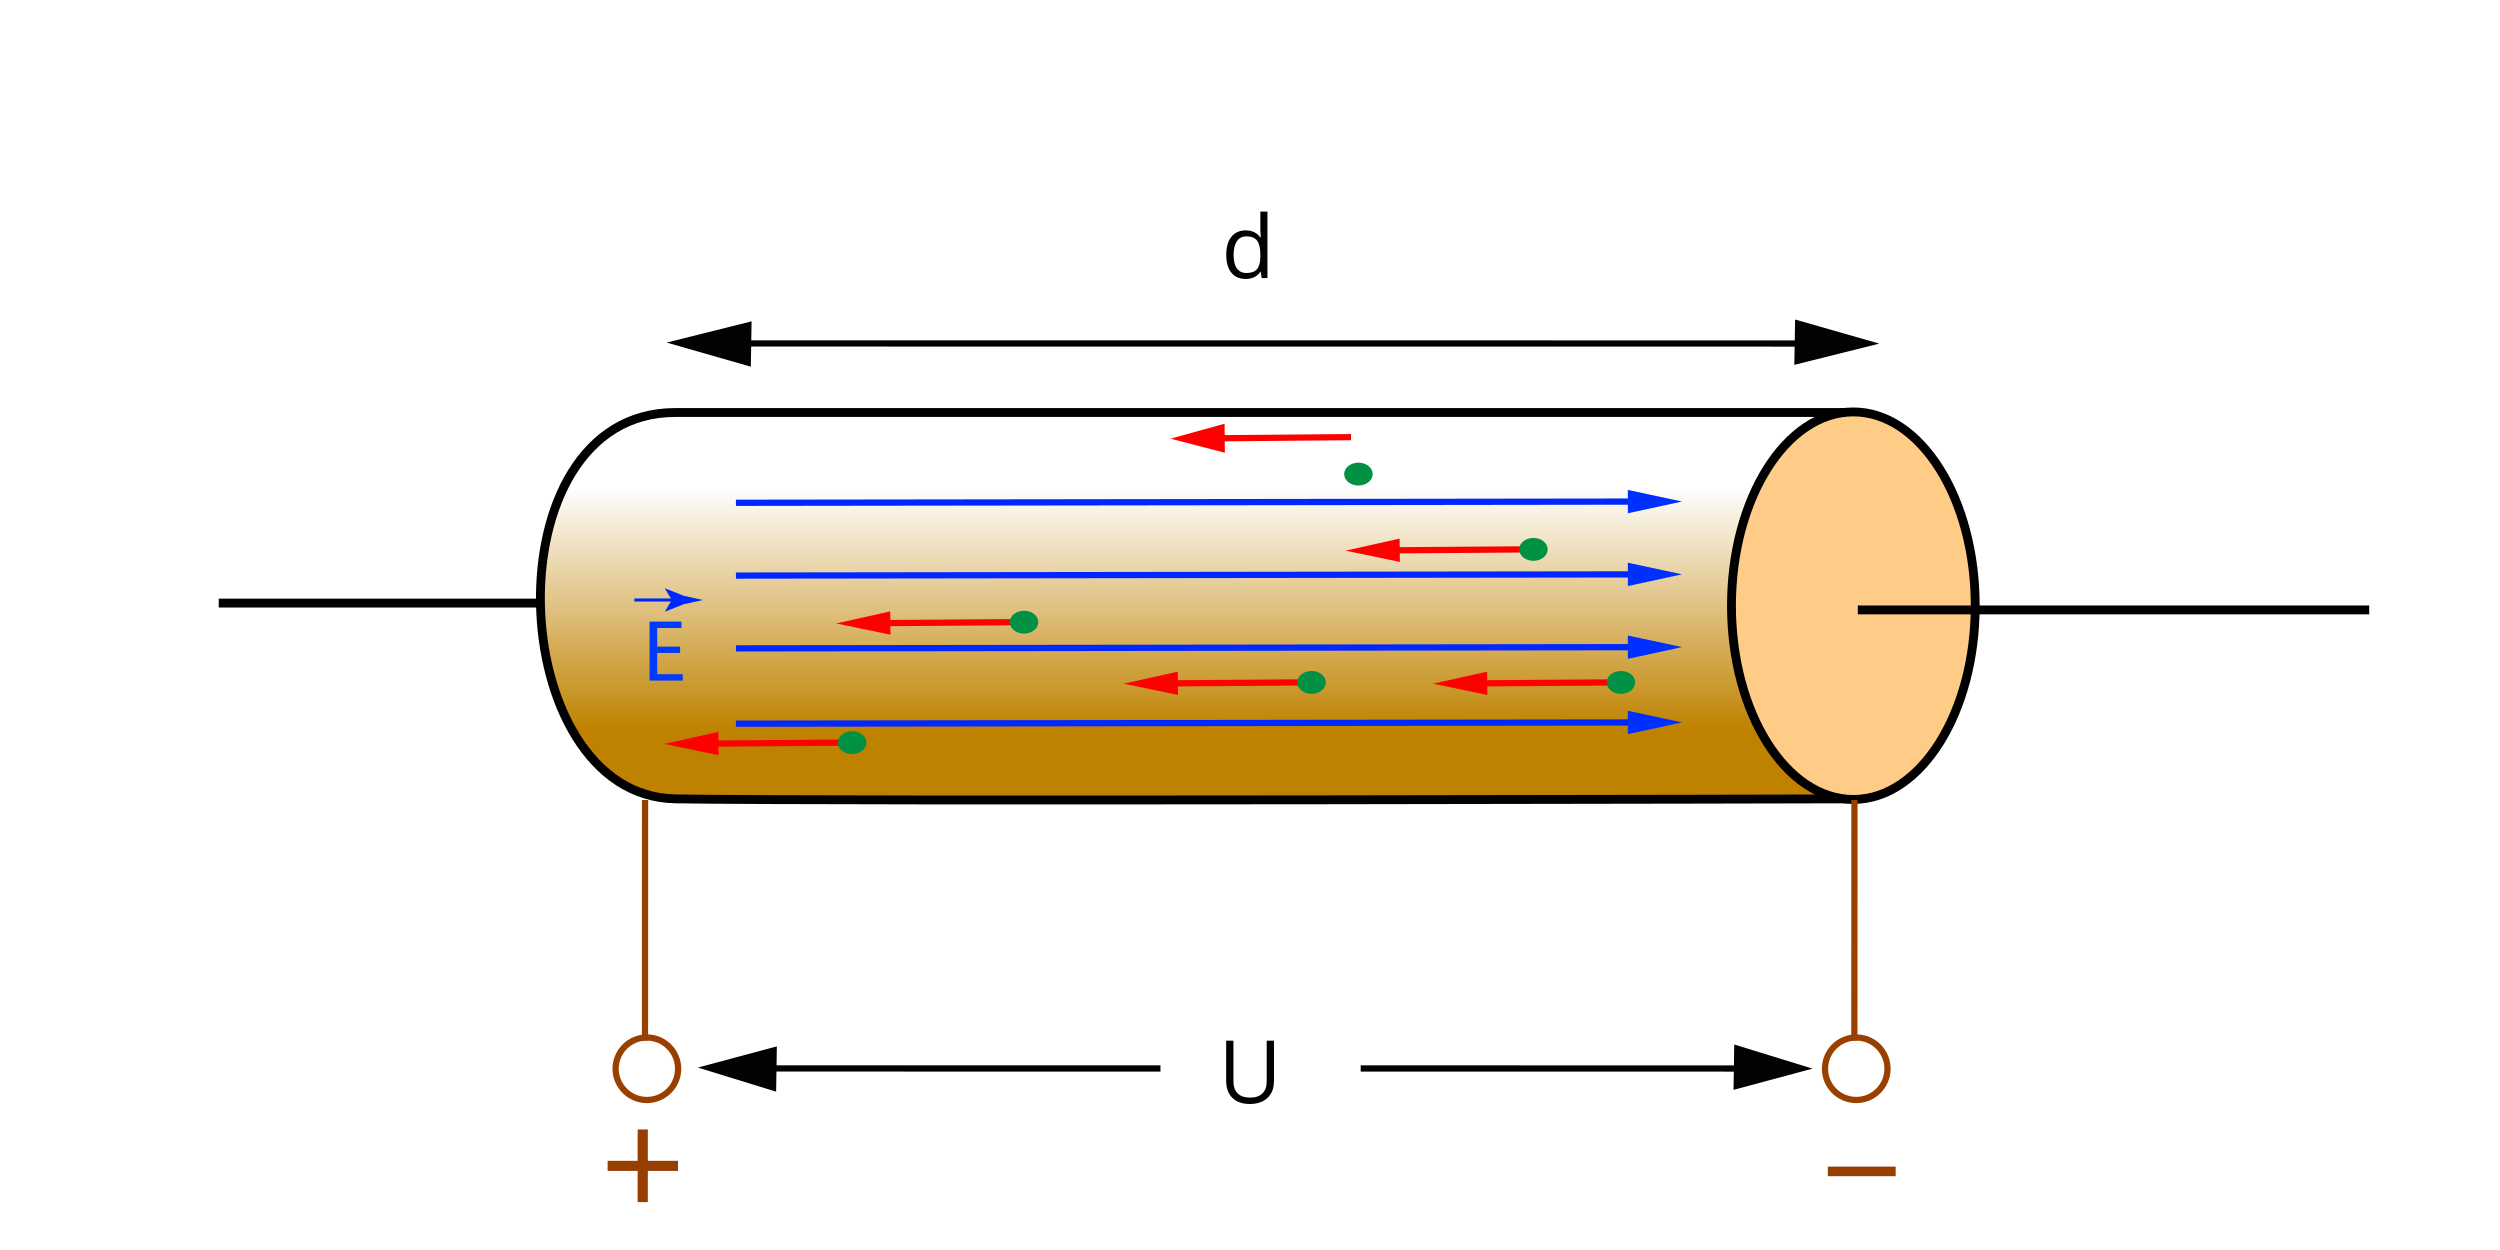 <?xml version="1.0" encoding="utf-8"?>
<!-- Generator: Adobe Illustrator 13.0.0, SVG Export Plug-In . SVG Version: 6.00 Build 14948)  -->
<!DOCTYPE svg PUBLIC "-//W3C//DTD SVG 1.1//EN" "http://www.w3.org/Graphics/SVG/1.1/DTD/svg11.dtd">
<svg xmlns="http://www.w3.org/2000/svg" xmlns:xlink="http://www.w3.org/1999/xlink" version="1.1" id="Layer_1" x="0px" y="0px" viewBox="0 0 800 400" enable-background="new 0 0 800 400" xml:space="preserve">
<rect fill="#FFFFFF" width="800" height="400"/>
<linearGradient id="SVGID_1_" gradientUnits="userSpaceOnUse" x1="383" y1="155.818" x2="383" y2="233.819">
	<stop offset="0" style="stop-color:#FFFFFF"/>
	<stop offset="1" style="stop-color:#BF8200"/>
</linearGradient>
<path fill="url(#SVGID_1_)" stroke="#000000" stroke-width="2.835" stroke-miterlimit="10" d="M593.072,255.632  c0,0-332.007,0.829-377,0c-55-1.014-60-123.632,0-123.632c94.25,0,377,0,377,0V255.632z"/>
<ellipse fill="#FFCC87" stroke="#000000" stroke-width="2.835" stroke-miterlimit="10" cx="593.072" cy="193.818" rx="39" ry="62"/>
<line fill="none" stroke="#994000" stroke-width="2" stroke-miterlimit="10" x1="593.395" y1="333" x2="593.423" y2="256"/>
<line fill="none" stroke="#020202" stroke-width="2" stroke-miterlimit="10" x1="581" y1="109.924" x2="233.697" y2="109.897"/>
<polygon fill="#020202" points="240.508,102.83 213.319,109.622 240.261,117.337 "/>
<polygon fill="#020202" points="574.188,116.752 601.377,109.96 574.435,102.246 "/>
<line fill="none" stroke="#FF0000" stroke-width="2" stroke-miterlimit="10" x1="388.74" y1="140.256" x2="432.321" y2="139.875"/>
<polygon fill="#FF0000" points="391.951,144.877 374.566,140.381 391.869,135.58 "/>
<g>
	<defs>
		<rect id="SVGID_2_" width="800" height="400"/>
	</defs>
	<clipPath id="SVGID_3_">
		<use xlink:href="#SVGID_2_" overflow="visible"/>
	</clipPath>
	<path clip-path="url(#SVGID_3_)" fill="#009145" d="M430.132,151.706c0-2.023,2.043-3.664,4.562-3.664   c2.52,0,4.563,1.641,4.563,3.664s-2.043,3.664-4.563,3.664C432.175,155.37,430.132,153.729,430.132,151.706"/>
	
		<line clip-path="url(#SVGID_3_)" fill="none" stroke="#FF0000" stroke-width="2" stroke-miterlimit="10" x1="472.74" y1="218.68" x2="516.321" y2="218.373"/>
	<polygon clip-path="url(#SVGID_3_)" fill="#FF0000" points="475.951,222.391 458.565,218.78 475.869,214.924  "/>
	<path clip-path="url(#SVGID_3_)" fill="#009145" d="M514.132,218.373c0-2.024,2.043-3.665,4.562-3.665   c2.52,0,4.563,1.641,4.563,3.665c0,2.022-2.043,3.663-4.563,3.663C516.175,222.036,514.132,220.396,514.132,218.373"/>
	
		<line clip-path="url(#SVGID_3_)" fill="none" stroke="#FF0000" stroke-width="2" stroke-miterlimit="10" x1="373.74" y1="218.68" x2="417.321" y2="218.373"/>
	<polygon clip-path="url(#SVGID_3_)" fill="#FF0000" points="376.951,222.391 359.566,218.78 376.869,214.924  "/>
	<path clip-path="url(#SVGID_3_)" fill="#009145" d="M415.132,218.373c0-2.024,2.043-3.665,4.562-3.665   c2.52,0,4.563,1.641,4.563,3.665c0,2.022-2.043,3.663-4.563,3.663C417.175,222.036,415.132,220.396,415.132,218.373"/>
	
		<line clip-path="url(#SVGID_3_)" fill="none" stroke="#FF0000" stroke-width="2" stroke-miterlimit="10" x1="281.74" y1="199.403" x2="325.321" y2="199.096"/>
	<polygon clip-path="url(#SVGID_3_)" fill="#FF0000" points="284.951,203.114 267.566,199.503 284.869,195.646  "/>
	<path clip-path="url(#SVGID_3_)" fill="#009145" d="M323.132,199.096c0-2.023,2.043-3.665,4.561-3.665   c2.52,0,4.563,1.641,4.563,3.665c0,2.022-2.043,3.664-4.563,3.664C325.175,202.76,323.132,201.118,323.132,199.096"/>
	
		<line clip-path="url(#SVGID_3_)" fill="none" stroke="#FF0000" stroke-width="2" stroke-miterlimit="10" x1="226.74" y1="237.956" x2="270.321" y2="237.649"/>
	<polygon clip-path="url(#SVGID_3_)" fill="#FF0000" points="229.951,241.668 212.566,238.057 229.869,234.201  "/>
	<path clip-path="url(#SVGID_3_)" fill="#009145" d="M268.132,237.649c0-2.024,2.043-3.664,4.561-3.664   c2.52,0,4.563,1.64,4.563,3.664c0,2.023-2.043,3.664-4.563,3.664C270.175,241.313,268.132,239.673,268.132,237.649"/>
	
		<line clip-path="url(#SVGID_3_)" fill="none" stroke="#000000" stroke-width="2.835" stroke-miterlimit="10" x1="594.5" y1="195.17" x2="758.143" y2="195.17"/>
</g>
<g>
	<path d="M403.436,86.979h-0.123c-1.049,1.522-2.617,2.283-4.704,2.283c-1.96,0-3.484-0.67-4.573-2.01   c-1.089-1.34-1.634-3.245-1.634-5.715c0-2.47,0.547-4.389,1.641-5.756s2.616-2.051,4.566-2.051c2.032,0,3.591,0.738,4.676,2.215   h0.178l-0.096-1.08l-0.055-1.053v-6.098h2.27v21.273h-1.846L403.436,86.979z M398.896,87.362c1.549,0,2.672-0.421,3.37-1.265   c0.697-0.843,1.047-2.203,1.047-4.081v-0.479c0-2.124-0.354-3.639-1.061-4.546c-0.706-0.907-1.834-1.36-3.383-1.36   c-1.331,0-2.35,0.518-3.056,1.552c-0.707,1.035-1.06,2.495-1.06,4.382c0,1.914,0.351,3.359,1.053,4.334   C396.508,86.875,397.538,87.362,398.896,87.362z"/>
</g>
<g>
	<defs>
		<rect id="SVGID_4_" width="800" height="400"/>
	</defs>
	<clipPath id="SVGID_5_">
		<use xlink:href="#SVGID_4_" overflow="visible"/>
	</clipPath>
</g>
<g>
	<path fill="#003AFF" d="M217.638,208.939h-7.336v6.805h8.176v2.043h-10.612v-18.872h10.192v2.044h-7.756v5.964h7.336V208.939z"/>
</g>
<g>
	<defs>
		<rect id="SVGID_6_" width="800" height="400"/>
	</defs>
	<clipPath id="SVGID_7_">
		<use xlink:href="#SVGID_6_" overflow="visible"/>
	</clipPath>
	
		<line clip-path="url(#SVGID_7_)" fill="none" stroke="#0027FF" stroke-width="2" stroke-miterlimit="10" x1="524.081" y1="160.505" x2="235.5" y2="160.896"/>
	<polygon clip-path="url(#SVGID_7_)" fill="#0030FF" points="520.903,156.775 538.256,160.489 520.917,164.243  "/>
	
		<line clip-path="url(#SVGID_7_)" fill="none" stroke="#0027FF" stroke-width="2" stroke-miterlimit="10" x1="524.081" y1="183.798" x2="235.5" y2="184.188"/>
	<polygon clip-path="url(#SVGID_7_)" fill="#0030FF" points="520.903,180.069 538.256,183.782 520.917,187.536  "/>
	
		<line clip-path="url(#SVGID_7_)" fill="none" stroke="#FF0000" stroke-width="2" stroke-miterlimit="10" x1="444.74" y1="176.109" x2="488.321" y2="175.803"/>
	<polygon clip-path="url(#SVGID_7_)" fill="#FF0000" points="447.951,179.821 430.565,176.209 447.869,172.354  "/>
	<path clip-path="url(#SVGID_7_)" fill="#009145" d="M486.132,175.802c0-2.023,2.043-3.664,4.562-3.664   c2.52,0,4.563,1.641,4.563,3.664c0,2.023-2.043,3.665-4.563,3.665C488.175,179.467,486.132,177.826,486.132,175.802"/>
	
		<line clip-path="url(#SVGID_7_)" fill="none" stroke="#0027FF" stroke-width="2" stroke-miterlimit="10" x1="524.081" y1="207.092" x2="235.5" y2="207.481"/>
	<polygon clip-path="url(#SVGID_7_)" fill="#0030FF" points="520.903,203.362 538.256,207.075 520.917,210.829  "/>
	
		<line clip-path="url(#SVGID_7_)" fill="none" stroke="#0027FF" stroke-width="2" stroke-miterlimit="10" x1="524.081" y1="231.188" x2="235.5" y2="231.578"/>
	<polygon clip-path="url(#SVGID_7_)" fill="#0030FF" points="520.903,227.458 538.256,231.172 520.917,234.926  "/>
</g>
<line fill="none" stroke="#000000" stroke-width="2.835" stroke-miterlimit="10" x1="70" y1="192.987" x2="173.143" y2="192.987"/>
<g>
	<g>
		<line fill="none" stroke="#0027FF" x1="203" y1="192" x2="216" y2="192"/>
		<path fill="#0027FF" d="M214.98,192l-2.19-3.603l0.123-0.082l5.875,2.333c2.047,0.45,4.094,0.9,6.141,1.351    c-2.047,0.45-4.094,0.9-6.141,1.351l-5.875,2.333l-0.123-0.062L214.98,192z"/>
	</g>
</g>
<line fill="none" stroke="#994000" stroke-width="2" stroke-miterlimit="10" x1="206.395" y1="333" x2="206.423" y2="256"/>
<circle fill="none" stroke="#994000" stroke-width="2" stroke-miterlimit="10" cx="207" cy="342" r="10"/>
<circle fill="none" stroke="#994000" stroke-width="2" stroke-miterlimit="10" cx="594" cy="342" r="10"/>
<g>
	<path fill="#963F00" d="M207.305,371.461h9.656v3.234h-9.656v9.984h-3.258v-9.984h-9.609v-3.234h9.609V361.43h3.258V371.461z"/>
</g>
<g>
	<path fill="#963F00" d="M606.609,376.383h-21.703v-3.07h21.703V376.383z"/>
</g>
<line fill="none" stroke="#020202" stroke-width="2" stroke-miterlimit="10" x1="565.061" y1="341.924" x2="242.259" y2="341.897"/>
<polygon fill="#020202" points="248.59,334.83 223.319,341.622 248.36,349.337 "/>
<polygon fill="#020202" points="554.729,348.752 580,341.961 554.958,334.246 "/>
<rect x="371.354" y="312.761" fill="#FFFFFF" width="64.068" height="68.039"/>
<g>
	<path d="M407.672,333.013v12.934c0,2.278-0.688,4.069-2.064,5.373c-1.377,1.304-3.268,1.955-5.674,1.955   c-2.406,0-4.268-0.656-5.585-1.969c-1.317-1.313-1.976-3.117-1.976-5.414v-12.879h2.324v13.043c0,1.668,0.456,2.948,1.367,3.842   c0.911,0.894,2.251,1.34,4.02,1.34c1.686,0,2.984-0.449,3.896-1.347c0.911-0.897,1.367-2.186,1.367-3.862v-13.016H407.672z"/>
</g>
</svg>
